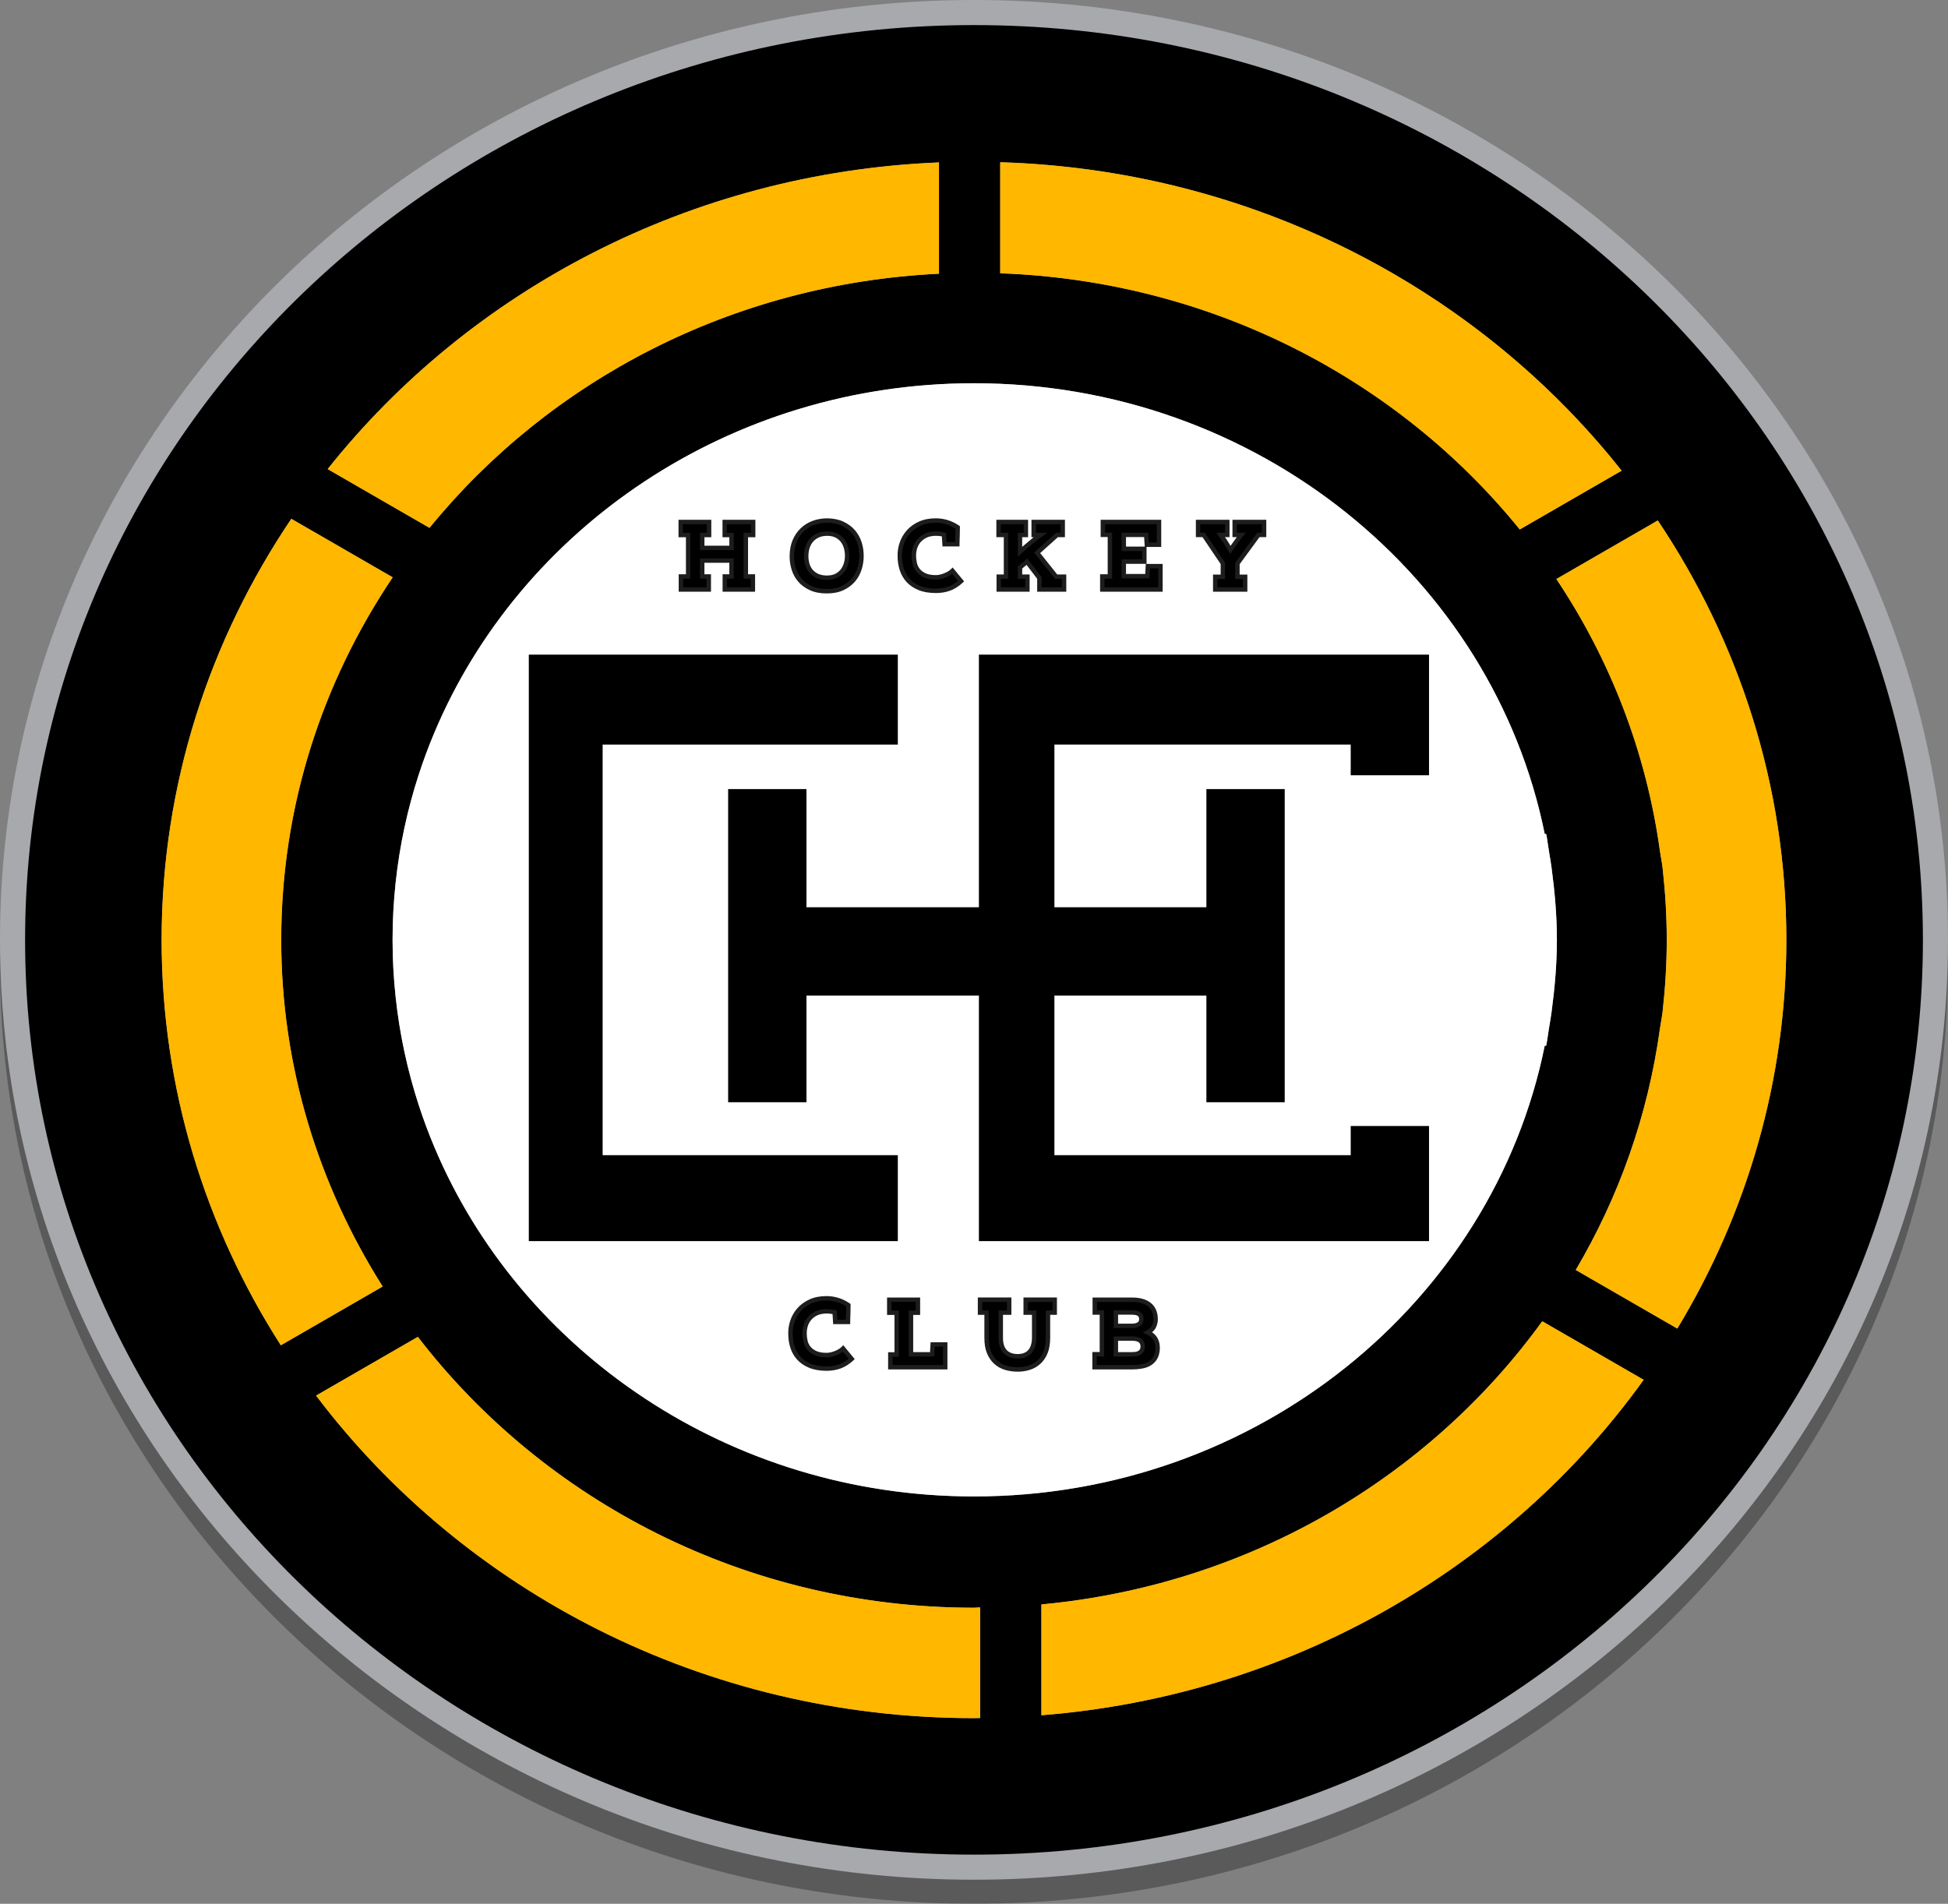 <?xml version="1.0" encoding="utf-8"?>
<!-- Generator: Adobe Illustrator 16.0.0, SVG Export Plug-In . SVG Version: 6.00 Build 0)  -->
<!DOCTYPE svg PUBLIC "-//W3C//DTD SVG 1.1//EN" "http://www.w3.org/Graphics/SVG/1.1/DTD/svg11.dtd">
<svg version="1.1" id="Layer_1" xmlns="http://www.w3.org/2000/svg" xmlns:xlink="http://www.w3.org/1999/xlink" x="0px" y="0px"
	 width="116.453px" height="113.833px" viewBox="32.626 3.533 116.453 113.833"
	 enable-background="new 32.626 3.533 116.453 113.833" xml:space="preserve">
<rect x="32.626" y="3.533" width="116.453" height="113.833" fill="#808080" stroke="none"/>
<g id="Layer_3">
	<g>
		<g>
			<g opacity="0.3">
				<g>
					<path d="M90.853,117.366c-32.106,0-58.227-25.21-58.227-56.196c0-30.987,26.12-56.197,58.227-56.197
						c32.105,0,58.226,25.21,58.226,56.197C149.078,92.156,122.958,117.366,90.853,117.366z M90.853,7.973
						c-30.452,0-55.227,23.864-55.227,53.197s24.774,53.196,55.227,53.196c30.451,0,55.226-23.863,55.226-53.196
						S121.304,7.973,90.853,7.973z M90.884,109.204c-15.99,0-31.14-7.433-40.559-19.88L49.3,87.969l8.693-5.018l0.801,1.041
						c7.632,9.921,19.316,15.609,32.058,15.609c0.173-0.012,0.27-0.018,0.368-0.018h1.5v9.58L90.884,109.204z M53.771,88.854
						c8.674,10.609,21.925,17.011,35.95,17.338v-3.603c-12.793-0.317-24.513-5.996-32.486-15.735L53.771,88.854z M93.382,109.154
						v-9.616l1.361-0.126c11.624-1.083,22.145-7.029,28.864-16.314L124.4,82l8.669,5.005l-0.966,1.347
						c-8.583,11.953-22.106,19.488-37.104,20.676L93.382,109.154z M96.382,102.251v3.631c12.904-1.448,24.52-7.907,32.292-17.95
						l-3.448-1.99C118.254,94.949,107.87,100.822,96.382,102.251z M90.853,95.95c-15.95,0-29.862-9.817-34.619-24.431
						c-0.718-2.207-1.206-4.493-1.45-6.794c-0.125-1.176-0.189-2.373-0.189-3.556c0-1.184,0.063-2.38,0.189-3.557
						c0.245-2.301,0.732-4.587,1.45-6.793c4.757-14.613,18.669-24.431,34.619-24.431c16.896,0,31.55,11.262,35.322,26.951h0.027
						l0.33,1.208c0.046,0.232,0.08,0.468,0.114,0.704l0.082,0.527c0.051,0.298,0.101,0.596,0.141,0.897
						c0.225,1.688,0.329,3.117,0.329,4.492c0,1.376-0.104,2.804-0.329,4.494c-0.036,0.274-0.082,0.547-0.128,0.82l-0.094,0.598
						c-0.035,0.237-0.07,0.478-0.116,0.711l-0.24,1.207h-0.116C122.402,84.688,107.749,95.95,90.853,95.95z M90.853,29.389
						c-14.647,0-27.413,8.985-31.766,22.359c-0.653,2.008-1.097,4.088-1.319,6.182c-0.114,1.072-0.172,2.162-0.172,3.24
						c0,1.077,0.058,2.167,0.172,3.238c0.222,2.096,0.666,4.176,1.319,6.184C63.44,83.965,76.206,92.95,90.853,92.95
						c15.903,0,29.634-10.829,32.647-25.748l0.283-1.216c0.04-0.238,0.08-0.476,0.111-0.716c0.207-1.559,0.304-2.861,0.304-4.102
						c0-1.24-0.097-2.542-0.304-4.098c-0.035-0.267-0.079-0.529-0.124-0.791l-0.062-0.389l-0.209-0.754
						C120.486,40.217,106.756,29.389,90.853,29.389z M48.924,87.427l-0.772-1.206c-4.817-7.531-7.363-16.193-7.363-25.051
						c0-9.249,2.77-18.245,8.01-26.015l0.782-1.16l8.662,5.001l-0.896,1.333c-4.192,6.235-6.409,13.442-6.409,20.84
						c0,6.999,2.017,13.89,5.833,19.925l0.834,1.32L48.924,87.427z M50.522,38.003c-4.41,6.999-6.734,14.979-6.734,23.167
						c0,7.809,2.118,15.458,6.138,22.214l3.499-2.021c-3.595-6.189-5.488-13.139-5.488-20.193c0-7.468,2.087-14.752,6.05-21.166
						L50.522,38.003z M133.421,86.445l-8.658-4.997l0.771-1.306c2.529-4.277,4.157-8.942,4.838-13.866
						c0.022-0.166,0.052-0.335,0.082-0.504c0.027-0.156,0.056-0.313,0.073-0.473c0.161-1.445,0.239-2.796,0.239-4.132
						s-0.078-2.687-0.239-4.13c-0.018-0.16-0.046-0.316-0.073-0.472c-0.03-0.169-0.06-0.339-0.082-0.511
						c-0.777-5.618-2.78-10.878-5.952-15.628l-0.89-1.332l8.665-5.003l0.781,1.165c5.194,7.749,7.939,16.708,7.939,25.912
						c0,8.425-2.329,16.729-6.735,24.019L133.421,86.445z M128.863,80.352l3.49,2.015c3.643-6.507,5.563-13.804,5.563-21.195
						c0-8.145-2.302-16.089-6.669-23.065l-3.47,2.003c2.929,4.771,4.8,9.993,5.567,15.542c0.018,0.137,0.041,0.267,0.063,0.396
						c0.039,0.219,0.076,0.438,0.102,0.661c0.173,1.554,0.257,3.014,0.257,4.461c0,1.447-0.084,2.907-0.257,4.463
						c-0.025,0.223-0.063,0.442-0.102,0.662c-0.022,0.129-0.046,0.258-0.063,0.389C132.678,71.505,131.173,76.096,128.863,80.352z
						 M123.119,38.571l-0.806-0.995c-7.257-8.957-18.172-14.338-29.949-14.764l-1.446-0.052v-9.634l1.546,0.047
						c1.93,0.06,3.867,0.226,5.76,0.495c12.985,1.845,24.534,8.421,32.521,18.516l1.077,1.362L123.119,38.571z M93.919,19.89
						c11.653,0.799,22.42,6.131,29.901,14.812l3.466-2.001c-7.448-8.727-17.852-14.409-29.483-16.063
						c-1.278-0.182-2.579-0.313-3.884-0.395V19.89z M58.657,38.473l-8.702-5.022l1.084-1.362
						c9.072-11.405,22.798-18.294,37.659-18.901l1.561-0.064v9.646l-1.428,0.069C77.3,23.395,66.596,28.732,59.463,37.483
						L58.657,38.473z M54.5,32.609l3.462,1.999c7.35-8.474,17.897-13.755,29.297-14.675v-3.661
						C74.464,17.202,62.686,23.078,54.5,32.609z"/>
				</g>
				<path d="M90.853,6.473c-31.329,0-56.727,24.488-56.727,54.697c0,30.208,25.397,54.696,56.727,54.696
					c31.328,0,56.726-24.488,56.726-54.696C147.578,30.961,122.181,6.473,90.853,6.473 M92.419,14.673
					c1.894,0.058,3.761,0.22,5.595,0.48c12.835,1.824,24.048,8.473,31.555,17.962l-6.09,3.516
					c-7.277-8.983-18.438-14.862-31.06-15.318V14.673z M125.382,56.873c0.188,1.41,0.316,2.837,0.316,4.296
					s-0.129,2.887-0.316,4.297c-0.045,0.342-0.105,0.678-0.161,1.017c-0.056,0.339-0.095,0.683-0.161,1.017h-0.089
					c-3.098,15.334-17.215,26.951-34.118,26.951c-15.572,0-28.785-9.855-33.192-23.395c-0.678-2.084-1.147-4.252-1.385-6.489
					c-0.119-1.117-0.181-2.25-0.181-3.397s0.062-2.281,0.181-3.398c0.237-2.235,0.707-4.405,1.385-6.488
					c4.407-13.539,17.62-23.395,33.192-23.395c16.903,0,31.021,11.618,34.118,26.951h0.09c0.066,0.335,0.104,0.679,0.16,1.017
					C125.277,56.195,125.337,56.532,125.382,56.873 M88.759,14.685v6.654c-12.362,0.597-23.281,6.391-30.458,15.196l-6.088-3.514
					C60.697,22.355,73.868,15.293,88.759,14.685 M49.415,85.411c-4.519-7.063-7.127-15.366-7.127-24.241
					c0-9.273,2.855-17.913,7.754-25.176l6.06,3.499c-4.2,6.247-6.664,13.679-6.664,21.677c0,7.602,2.242,14.68,6.064,20.727
					L49.415,85.411z M91.221,107.695l-0.368,0.009c-16.164,0-30.498-7.611-39.331-19.285l6.084-3.512
					c7.546,9.809,19.607,16.194,33.247,16.194c0.124,0,0.244-0.018,0.368-0.018V107.695z M94.882,107.532v-6.628
					c12.397-1.153,23.18-7.586,29.94-16.93l6.063,3.5C122.838,98.684,109.806,106.352,94.882,107.532 M126.825,80.907
					c2.58-4.363,4.315-9.234,5.033-14.425c0.046-0.341,0.122-0.673,0.16-1.017c0.157-1.413,0.248-2.844,0.248-4.297
					s-0.091-2.884-0.248-4.296c-0.038-0.343-0.114-0.675-0.16-1.017c-0.82-5.933-2.978-11.45-6.191-16.262l6.063-3.501
					c4.855,7.243,7.686,15.846,7.686,25.076c0,8.463-2.381,16.396-6.519,23.241L126.825,80.907z"/>
			</g>
			<g>
				<g>
					<path fill="#A7A9AC" d="M90.853,115.926c-32.106,0-58.227-25.209-58.227-56.196S58.746,3.533,90.853,3.533
						c32.105,0,58.226,25.21,58.226,56.197S122.958,115.926,90.853,115.926z M90.853,6.533c-30.452,0-55.227,23.864-55.227,53.197
						c0,29.333,24.774,53.196,55.227,53.196c30.451,0,55.226-23.863,55.226-53.196C146.078,30.397,121.304,6.533,90.853,6.533z
						 M90.884,107.764c-15.99,0-31.14-7.432-40.559-19.88L49.3,86.527l8.693-5.018l0.801,1.041
						c7.632,9.922,19.316,15.61,32.058,15.61c0.173-0.013,0.27-0.019,0.368-0.019h1.5v9.58L90.884,107.764z M53.771,87.412
						c8.674,10.609,21.925,17.011,35.95,17.338v-3.602c-12.793-0.317-24.513-5.996-32.486-15.735L53.771,87.412z M93.382,107.715
						v-9.617l1.361-0.125c11.624-1.084,22.145-7.029,28.864-16.315l0.793-1.097l8.669,5.004l-0.966,1.347
						c-8.583,11.953-22.106,19.489-37.104,20.677L93.382,107.715z M96.382,100.811v3.631c12.904-1.448,24.52-7.906,32.292-17.949
						l-3.448-1.991C118.254,93.509,107.87,99.382,96.382,100.811z M90.853,94.51c-15.95,0-29.862-9.816-34.619-24.431
						c-0.718-2.206-1.206-4.492-1.45-6.793c-0.125-1.176-0.189-2.373-0.189-3.556c0-1.184,0.063-2.38,0.189-3.557
						c0.245-2.301,0.732-4.587,1.45-6.793c4.757-14.613,18.669-24.431,34.619-24.431c16.896,0,31.55,11.262,35.322,26.951h0.027
						l0.33,1.208c0.046,0.232,0.08,0.468,0.114,0.704l0.082,0.527c0.051,0.298,0.101,0.596,0.141,0.897
						c0.225,1.688,0.329,3.117,0.329,4.492c0,1.376-0.104,2.804-0.329,4.494c-0.036,0.274-0.082,0.546-0.128,0.82l-0.094,0.598
						c-0.035,0.238-0.07,0.477-0.116,0.711l-0.24,1.208h-0.116C122.402,83.247,107.749,94.51,90.853,94.51z M90.853,27.949
						c-14.647,0-27.413,8.985-31.766,22.359c-0.653,2.008-1.097,4.088-1.319,6.182c-0.114,1.072-0.172,2.162-0.172,3.24
						c0,1.077,0.058,2.167,0.172,3.238c0.222,2.095,0.666,4.175,1.319,6.183C63.44,82.523,76.206,91.51,90.853,91.51
						c15.903,0,29.634-10.828,32.647-25.748l0.283-1.216c0.04-0.238,0.08-0.476,0.111-0.716c0.207-1.558,0.304-2.86,0.304-4.101
						c0-1.24-0.097-2.542-0.304-4.098c-0.035-0.267-0.079-0.529-0.124-0.791l-0.062-0.389l-0.209-0.754
						C120.486,38.777,106.756,27.949,90.853,27.949z M48.924,85.986l-0.772-1.207c-4.817-7.531-7.363-16.193-7.363-25.049
						c0-9.249,2.77-18.245,8.01-26.015l0.782-1.16l8.662,5.001l-0.896,1.333c-4.192,6.235-6.409,13.442-6.409,20.84
						c0,6.999,2.017,13.888,5.833,19.923l0.834,1.32L48.924,85.986z M50.522,36.563c-4.41,6.999-6.734,14.979-6.734,23.167
						c0,7.808,2.118,15.458,6.138,22.213l3.499-2.021c-3.595-6.189-5.488-13.138-5.488-20.193c0-7.468,2.087-14.752,6.05-21.166
						L50.522,36.563z M133.421,85.005l-8.658-4.997l0.771-1.305c2.529-4.278,4.157-8.943,4.838-13.866
						c0.022-0.166,0.052-0.335,0.082-0.503c0.027-0.157,0.056-0.313,0.073-0.473c0.161-1.444,0.239-2.795,0.239-4.131
						c0-1.335-0.078-2.687-0.239-4.13c-0.018-0.16-0.046-0.316-0.073-0.472c-0.03-0.169-0.06-0.339-0.082-0.511
						c-0.777-5.618-2.78-10.878-5.952-15.628l-0.89-1.332l8.665-5.003l0.781,1.165c5.194,7.749,7.939,16.708,7.939,25.912
						c0,8.423-2.329,16.729-6.735,24.017L133.421,85.005z M128.863,78.911l3.49,2.014c3.643-6.506,5.563-13.803,5.563-21.195
						c0-8.145-2.302-16.089-6.669-23.065l-3.47,2.003c2.929,4.771,4.8,9.993,5.567,15.542c0.018,0.137,0.041,0.267,0.063,0.396
						c0.039,0.219,0.076,0.438,0.102,0.661c0.173,1.554,0.257,3.014,0.257,4.461s-0.084,2.908-0.257,4.462
						c-0.025,0.223-0.063,0.442-0.102,0.662c-0.022,0.129-0.046,0.258-0.063,0.389C132.678,70.064,131.173,74.654,128.863,78.911z
						 M123.119,37.131l-0.806-0.995c-7.257-8.957-18.172-14.338-29.949-14.764l-1.446-0.052v-9.634l1.546,0.047
						c1.93,0.06,3.867,0.226,5.76,0.495c12.985,1.845,24.534,8.421,32.521,18.516l1.077,1.362L123.119,37.131z M93.919,18.45
						c11.653,0.799,22.42,6.131,29.901,14.812l3.466-2.001c-7.448-8.727-17.852-14.409-29.483-16.063
						c-1.278-0.182-2.579-0.313-3.884-0.395V18.45z M58.657,37.033l-8.702-5.022l1.084-1.362
						c9.072-11.405,22.798-18.294,37.659-18.901l1.561-0.064v9.646l-1.428,0.069C77.3,21.955,66.596,27.292,59.463,36.043
						L58.657,37.033z M54.5,31.169l3.462,1.999c7.35-8.474,17.897-13.755,29.297-14.675v-3.661
						C74.464,15.762,62.686,21.638,54.5,31.169z"/>
				</g>
				<path d="M90.853,5.033c-31.329,0-56.727,24.488-56.727,54.697c0,30.208,25.397,54.696,56.727,54.696
					c31.328,0,56.726-24.488,56.726-54.696C147.578,29.521,122.181,5.033,90.853,5.033 M92.419,13.233
					c1.894,0.058,3.761,0.22,5.595,0.48c12.835,1.824,24.048,8.473,31.555,17.962l-6.09,3.516
					c-7.277-8.983-18.438-14.862-31.06-15.318V13.233z M125.382,55.433c0.188,1.41,0.316,2.837,0.316,4.296
					s-0.129,2.887-0.316,4.296c-0.045,0.342-0.105,0.678-0.161,1.017c-0.056,0.339-0.095,0.683-0.161,1.017h-0.089
					c-3.098,15.333-17.215,26.951-34.118,26.951c-15.572,0-28.785-9.855-33.192-23.395c-0.678-2.083-1.147-4.252-1.385-6.488
					c-0.119-1.117-0.181-2.25-0.181-3.397s0.062-2.281,0.181-3.398c0.237-2.235,0.707-4.405,1.385-6.488
					c4.407-13.539,17.62-23.395,33.192-23.395c16.903,0,31.021,11.618,34.118,26.951h0.09c0.066,0.335,0.104,0.679,0.16,1.017
					C125.277,54.755,125.337,55.092,125.382,55.433 M88.759,13.245v6.654c-12.362,0.597-23.281,6.391-30.458,15.196l-6.088-3.514
					C60.697,20.916,73.868,13.854,88.759,13.245 M49.415,83.971c-4.519-7.063-7.127-15.365-7.127-24.241
					c0-9.273,2.855-17.913,7.754-25.176l6.06,3.499c-4.2,6.247-6.664,13.679-6.664,21.677c0,7.6,2.242,14.679,6.064,20.726
					L49.415,83.971z M91.221,106.256l-0.368,0.008c-16.164,0-30.498-7.611-39.331-19.285l6.084-3.512
					c7.546,9.809,19.607,16.195,33.247,16.195c0.124,0,0.244-0.018,0.368-0.018V106.256z M94.882,106.092v-6.627
					c12.397-1.154,23.18-7.586,29.94-16.93l6.063,3.5C122.838,97.242,109.806,104.91,94.882,106.092 M126.825,79.467
					c2.58-4.363,4.315-9.234,5.033-14.425c0.046-0.341,0.122-0.673,0.16-1.017c0.157-1.412,0.248-2.844,0.248-4.296
					s-0.091-2.884-0.248-4.296c-0.038-0.343-0.114-0.675-0.16-1.017c-0.82-5.933-2.978-11.45-6.191-16.262l6.063-3.501
					c4.855,7.243,7.686,15.846,7.686,25.076c0,8.462-2.381,16.397-6.519,23.242L126.825,79.467z"/>
			</g>
		</g>
		<path fill="#FFFFFF" d="M125.382,55.433c-0.045-0.341-0.104-0.678-0.161-1.017c-0.056-0.338-0.095-0.682-0.16-1.017h-0.09
			c-3.098-15.333-17.215-26.951-34.118-26.951c-14.599,0-27.124,8.663-32.264,20.901c-0.344,0.816-0.653,1.648-0.929,2.494
			c-0.678,2.083-1.147,4.253-1.385,6.488c-0.119,1.117-0.181,2.251-0.181,3.398s0.063,2.28,0.181,3.397
			c0.237,2.236,0.707,4.405,1.385,6.488c0.275,0.846,0.585,1.678,0.929,2.493c5.14,12.238,17.665,20.9,32.264,20.9
			c16.903,0,31.021-11.617,34.118-26.951h0.089c0.066-0.334,0.105-0.678,0.161-1.017c0.057-0.339,0.116-0.675,0.161-1.017
			c0.188-1.41,0.316-2.837,0.316-4.296S125.569,56.843,125.382,55.433"/>
		<path fill="#FFB700" d="M49.438,59.729c0-7.998,2.464-15.43,6.663-21.676l-6.06-3.499c-4.898,7.263-7.754,15.903-7.754,25.176
			c0,8.875,2.608,17.176,7.127,24.241l6.087-3.516C51.68,74.408,49.438,67.329,49.438,59.729"/>
		<path fill="#FFB700" d="M88.759,19.899v-6.654c-14.891,0.608-28.062,7.67-36.546,18.336l6.088,3.514
			C65.478,26.291,76.396,20.497,88.759,19.899"/>
		<path fill="#FFB700" d="M94.882,99.465v6.627c14.924-1.182,27.956-8.85,36.003-20.057l-6.063-3.5
			C118.062,91.879,107.279,98.311,94.882,99.465"/>
		<path fill="#FFB700" d="M123.479,35.192l6.09-3.516C123,23.373,113.594,17.245,102.747,14.62c-1.55-0.375-3.129-0.678-4.732-0.906
			c-1.834-0.261-3.701-0.422-5.595-0.48v6.64C105.042,20.33,116.202,26.209,123.479,35.192"/>
		<path fill="#FFB700" d="M57.605,83.467l-6.084,3.512c8.833,11.674,23.167,19.285,39.331,19.285l0.368-0.008v-6.611
			c-0.124,0-0.244,0.019-0.368,0.019C77.213,99.662,65.151,93.275,57.605,83.467"/>
		<path fill="#FFB700" d="M131.73,34.654l-6.063,3.5c3.214,4.813,5.371,10.329,6.191,16.262c0.047,0.341,0.122,0.673,0.16,1.017
			c0.157,1.412,0.248,2.843,0.248,4.296s-0.091,2.884-0.248,4.296c-0.038,0.344-0.113,0.676-0.16,1.017
			c-0.718,5.19-2.453,10.062-5.033,14.425l6.072,3.504c4.138-6.844,6.519-14.777,6.519-23.241
			C139.416,50.5,136.586,41.897,131.73,34.654"/>
		<polygon points="118.054,42.675 118.054,49.888 113.373,49.888 113.373,48.052 95.659,48.052 95.659,57.78 104.745,57.78 
			104.745,50.714 109.427,50.714 109.427,69.438 104.745,69.438 104.745,63.059 95.659,63.059 95.659,72.604 113.373,72.604 
			113.373,70.859 118.054,70.859 118.054,77.742 91.146,77.742 91.146,63.059 80.837,63.059 80.837,69.438 76.155,69.438 
			76.155,50.714 80.837,50.714 80.837,57.78 91.146,57.78 91.146,42.675 		"/>
		<polygon points="68.652,72.604 86.298,72.604 86.298,77.742 64.239,77.742 64.239,42.675 86.298,42.675 86.298,48.053 
			68.652,48.053 		"/>
		<path d="M82.038,81.16c0.23,0,0.456,0.035,0.677,0.104c0.222,0.068,0.431,0.172,0.627,0.307c0,0.076-0.002,0.158-0.004,0.244
			s-0.003,0.175-0.005,0.263c-0.002,0.09-0.005,0.176-0.01,0.264c-0.004,0.086-0.005,0.166-0.005,0.238h-0.762l-0.034-0.576
			c-0.158-0.039-0.319-0.06-0.484-0.06c-0.235,0-0.436,0.041-0.603,0.119c-0.168,0.078-0.306,0.183-0.413,0.31
			s-0.186,0.271-0.233,0.43c-0.047,0.16-0.07,0.318-0.066,0.478c0,0.152,0.019,0.307,0.055,0.457
			c0.036,0.152,0.104,0.289,0.202,0.41s0.232,0.221,0.403,0.297c0.172,0.076,0.39,0.115,0.655,0.115c0.076,0,0.16-0.011,0.25-0.029
			c0.091-0.018,0.182-0.045,0.271-0.08s0.177-0.076,0.26-0.123c0.082-0.049,0.152-0.102,0.21-0.16l0.514,0.623
			c-0.22,0.203-0.452,0.352-0.697,0.441c-0.246,0.09-0.516,0.137-0.808,0.137c-0.385,0-0.714-0.057-0.986-0.168
			c-0.273-0.111-0.496-0.264-0.669-0.453c-0.174-0.189-0.301-0.41-0.381-0.66c-0.081-0.25-0.121-0.516-0.121-0.797
			c-0.008-0.256,0.032-0.512,0.118-0.766c0.087-0.254,0.219-0.482,0.398-0.685c0.178-0.203,0.404-0.364,0.677-0.489
			C81.348,81.223,81.669,81.16,82.038,81.16"/>
		<g>
			<path fill="#1E1D1D" d="M82.038,85.497c-0.399,0-0.748-0.06-1.036-0.179c-0.288-0.116-0.529-0.279-0.717-0.485
				c-0.186-0.202-0.323-0.44-0.409-0.709c-0.084-0.261-0.127-0.542-0.127-0.837c-0.008-0.266,0.034-0.538,0.125-0.809
				c0.093-0.272,0.236-0.519,0.425-0.729c0.186-0.213,0.429-0.389,0.72-0.521c0.29-0.133,0.632-0.199,1.019-0.199
				c0.241,0,0.481,0.037,0.716,0.109c0.23,0.069,0.453,0.18,0.663,0.323l0.057,0.039v0.069c0,0.074-0.001,0.152-0.003,0.236
				l-0.005,0.271c-0.002,0.091-0.005,0.179-0.01,0.27c-0.004,0.082-0.005,0.159-0.005,0.229v0.132h-1.018l-0.036-0.602
				c-0.323-0.062-0.667-0.037-0.905,0.072c-0.149,0.069-0.273,0.162-0.369,0.274c-0.097,0.114-0.165,0.239-0.208,0.383
				c-0.044,0.147-0.064,0.291-0.061,0.437c0,0.145,0.018,0.287,0.051,0.429c0.031,0.133,0.091,0.253,0.176,0.358
				c0.086,0.104,0.206,0.191,0.354,0.26c0.155,0.068,0.358,0.104,0.602,0.104c0.067,0,0.142-0.009,0.222-0.025
				c0.083-0.018,0.167-0.041,0.251-0.074c0.084-0.033,0.166-0.071,0.243-0.115c0.073-0.043,0.133-0.089,0.181-0.139l0.103-0.104
				l0.686,0.833l-0.092,0.084c-0.234,0.218-0.483,0.374-0.741,0.47C82.628,85.448,82.341,85.497,82.038,85.497z M82.038,81.292
				c-0.348,0-0.654,0.06-0.909,0.176c-0.257,0.118-0.47,0.271-0.632,0.457c-0.166,0.187-0.291,0.4-0.373,0.64
				c-0.081,0.24-0.119,0.48-0.111,0.72c0,0.271,0.039,0.524,0.115,0.76c0.074,0.231,0.193,0.438,0.353,0.612
				c0.161,0.176,0.37,0.316,0.622,0.42c0.257,0.104,0.572,0.158,0.937,0.158c0.272,0,0.528-0.045,0.762-0.129
				c0.192-0.07,0.379-0.183,0.56-0.332l-0.346-0.42c-0.039,0.028-0.081,0.058-0.127,0.084c-0.091,0.053-0.184,0.097-0.279,0.133
				c-0.1,0.039-0.199,0.068-0.295,0.088c-0.096,0.021-0.189,0.031-0.275,0.031c-0.281,0-0.519-0.043-0.709-0.127
				c-0.188-0.084-0.339-0.195-0.452-0.334c-0.111-0.137-0.188-0.293-0.228-0.463c-0.039-0.16-0.058-0.324-0.058-0.488
				c-0.004-0.166,0.02-0.34,0.072-0.514c0.052-0.176,0.14-0.337,0.259-0.478c0.12-0.144,0.274-0.259,0.458-0.345
				c0.317-0.146,0.766-0.17,1.174-0.067l0.094,0.022l0.033,0.549h0.506c0.001-0.035,0.002-0.073,0.004-0.111
				c0.005-0.088,0.008-0.172,0.01-0.261l0.005-0.263c0.001-0.063,0.002-0.119,0.003-0.17c-0.171-0.11-0.35-0.195-0.534-0.252
				C82.467,81.325,82.252,81.292,82.038,81.292z"/>
		</g>
		<polygon points="85.786,82.025 85.786,81.246 87.5,81.246 87.5,82.025 87.084,82.025 87.084,84.51 88.348,84.51 88.382,83.922 
			89.132,83.922 89.132,85.283 85.851,85.283 85.851,84.518 86.23,84.518 86.23,82.025 		"/>
		<g>
			<path fill="#1E1D1D" d="M89.264,85.415h-3.545v-1.029h0.38v-2.229h-0.444v-1.043h1.978v1.043h-0.416v2.221h1.007l0.034-0.588
				h1.006V85.415L89.264,85.415z M85.982,85.15H89v-1.098h-0.494l-0.034,0.588h-1.52v-2.748h0.416v-0.516h-1.45v0.516h0.444v2.756
				h-0.38V85.15L85.982,85.15z"/>
		</g>
		<path d="M93.463,84.627c0.327,0,0.573-0.098,0.738-0.293c0.165-0.193,0.248-0.463,0.248-0.809V82.02h-0.508v-0.772h1.736v0.772
			h-0.404v1.517c0,0.344-0.05,0.633-0.149,0.871c-0.1,0.239-0.234,0.434-0.401,0.584c-0.167,0.147-0.359,0.258-0.576,0.325
			c-0.218,0.066-0.445,0.101-0.684,0.101c-0.25,0-0.486-0.033-0.71-0.099c-0.223-0.065-0.419-0.174-0.591-0.323
			c-0.171-0.147-0.307-0.345-0.406-0.582c-0.101-0.238-0.15-0.529-0.15-0.877V82.02h-0.392v-0.772h1.742v0.772h-0.502v1.517
			c0,0.356,0.087,0.629,0.262,0.813C92.891,84.533,93.14,84.627,93.463,84.627"/>
		<g>
			<path fill="#1E1D1D" d="M93.463,85.548c-0.259,0-0.51-0.034-0.747-0.103c-0.241-0.072-0.457-0.19-0.641-0.353
				c-0.185-0.161-0.333-0.372-0.441-0.631c-0.108-0.256-0.161-0.56-0.161-0.928V82.15h-0.392v-1.037h2.006v1.037h-0.502v1.384
				c0,0.321,0.076,0.563,0.226,0.724c0.149,0.156,0.368,0.236,0.651,0.236c0.289,0,0.497-0.081,0.638-0.246
				c0.144-0.169,0.217-0.412,0.217-0.725V82.15H93.81v-1.037h2v1.037h-0.404v1.384c0,0.358-0.054,0.669-0.159,0.922
				c-0.105,0.254-0.252,0.466-0.436,0.631c-0.182,0.162-0.392,0.281-0.624,0.354C93.956,85.514,93.713,85.548,93.463,85.548z
				 M91.346,81.889h0.392v1.646c0,0.328,0.047,0.605,0.14,0.824c0.092,0.222,0.217,0.4,0.371,0.535
				c0.159,0.139,0.336,0.234,0.542,0.297c0.415,0.119,0.898,0.125,1.318-0.002c0.195-0.063,0.373-0.162,0.526-0.299
				c0.153-0.138,0.277-0.317,0.367-0.535c0.093-0.222,0.14-0.498,0.14-0.82v-1.646h0.404v-0.511h-1.473v0.511h0.508v1.637
				c0,0.377-0.094,0.678-0.279,0.896c-0.19,0.226-0.473,0.339-0.839,0.339c-0.358,0-0.642-0.107-0.843-0.318
				c-0.198-0.209-0.298-0.515-0.298-0.904v-1.646h0.502V81.38h-1.479L91.346,81.889L91.346,81.889z"/>
		</g>
		<path d="M98.06,85.283v-0.777h0.438v-2.492h-0.426v-0.768h2.221c0.207,0,0.398,0.021,0.573,0.066
			c0.175,0.045,0.325,0.114,0.45,0.211c0.124,0.096,0.222,0.219,0.291,0.365c0.069,0.147,0.104,0.327,0.104,0.538
			c0,0.132-0.031,0.269-0.095,0.41c-0.064,0.142-0.189,0.265-0.378,0.363c0.396,0.174,0.594,0.485,0.594,0.94
			c-0.008,0.234-0.055,0.424-0.141,0.572c-0.087,0.148-0.201,0.266-0.344,0.35s-0.304,0.144-0.484,0.172
			c-0.181,0.031-0.371,0.048-0.57,0.048L98.06,85.283L98.06,85.283z M99.334,82.809h0.952c0.119,0,0.215-0.012,0.288-0.037
			c0.073-0.024,0.131-0.057,0.173-0.096c0.043-0.037,0.071-0.08,0.087-0.129c0.015-0.049,0.022-0.096,0.022-0.141
			c0-0.135-0.044-0.234-0.133-0.301c-0.088-0.064-0.232-0.099-0.432-0.099h-0.958L99.334,82.809L99.334,82.809z M99.334,84.51h0.958
			c0.058,0,0.123-0.004,0.198-0.01c0.075-0.008,0.146-0.027,0.214-0.059c0.067-0.031,0.122-0.078,0.167-0.142
			c0.044-0.063,0.066-0.151,0.066-0.264c0-0.093-0.018-0.168-0.052-0.228c-0.034-0.061-0.082-0.106-0.142-0.145
			s-0.129-0.061-0.208-0.074c-0.078-0.014-0.162-0.021-0.25-0.021h-0.952L99.334,84.51L99.334,84.51z"/>
		<g>
			<path fill="#1E1D1D" d="M100.292,85.415h-2.364v-1.041h0.438v-2.229H97.94v-1.03h2.353c0.22,0,0.424,0.022,0.606,0.069
				c0.191,0.051,0.358,0.129,0.497,0.234c0.141,0.107,0.252,0.247,0.33,0.413c0.077,0.165,0.116,0.364,0.116,0.596
				c0,0.149-0.035,0.306-0.106,0.464c-0.049,0.111-0.13,0.213-0.24,0.301c0.311,0.207,0.468,0.526,0.468,0.951
				c-0.009,0.262-0.061,0.469-0.158,0.639c-0.1,0.169-0.23,0.303-0.391,0.396c-0.159,0.095-0.338,0.157-0.53,0.188
				C100.697,85.398,100.498,85.415,100.292,85.415z M98.191,85.15h2.101c0.191,0,0.375-0.016,0.548-0.045
				c0.161-0.025,0.309-0.078,0.439-0.154c0.122-0.072,0.222-0.174,0.297-0.303c0.074-0.129,0.116-0.301,0.123-0.512
				c0-0.395-0.169-0.662-0.515-0.814l-0.25-0.11l0.241-0.128c0.161-0.085,0.268-0.186,0.319-0.3
				c0.055-0.124,0.083-0.244,0.083-0.356c0-0.191-0.031-0.354-0.091-0.482c-0.061-0.127-0.146-0.234-0.253-0.316
				c-0.109-0.084-0.245-0.146-0.402-0.188c-0.16-0.041-0.342-0.063-0.54-0.063h-2.089v0.504h0.426v2.757H98.19L98.191,85.15
				L98.191,85.15z M100.292,84.643h-1.09v-1.203h1.084c0.092,0,0.184,0.008,0.272,0.022c0.1,0.017,0.184,0.047,0.255,0.093
				c0.081,0.051,0.144,0.114,0.188,0.191c0.045,0.077,0.068,0.176,0.068,0.291c0,0.138-0.03,0.251-0.089,0.338
				c-0.061,0.084-0.135,0.146-0.221,0.188c-0.083,0.037-0.167,0.061-0.256,0.068C100.422,84.639,100.353,84.643,100.292,84.643z
				 M99.466,84.378h0.826c0.055,0,0.116-0.004,0.188-0.01c0.058-0.007,0.113-0.021,0.17-0.048c0.045-0.021,0.082-0.053,0.114-0.098
				c0.027-0.039,0.042-0.104,0.042-0.187c0-0.065-0.012-0.122-0.034-0.16c-0.022-0.04-0.054-0.071-0.097-0.099
				s-0.096-0.045-0.161-0.057c-0.071-0.014-0.147-0.021-0.228-0.021h-0.82V84.378z M100.286,82.939h-1.084v-1.063h1.09
				c0.229,0,0.396,0.04,0.51,0.123c0.124,0.093,0.187,0.229,0.187,0.407c0,0.057-0.009,0.115-0.028,0.179
				c-0.023,0.075-0.066,0.14-0.127,0.19c-0.051,0.048-0.123,0.089-0.216,0.121C100.531,82.926,100.423,82.939,100.286,82.939z
				 M99.466,82.677h0.82c0.105,0,0.188-0.01,0.245-0.03c0.057-0.02,0.099-0.041,0.126-0.066c0.027-0.023,0.043-0.046,0.051-0.072
				c0.011-0.035,0.017-0.068,0.017-0.101c0-0.121-0.046-0.169-0.08-0.195c-0.036-0.026-0.131-0.071-0.353-0.071h-0.826V82.677z"/>
		</g>
		<polygon points="77.632,38.001 77.632,38.78 75.954,38.78 75.954,38.001 76.357,38.001 76.357,37.049 74.604,37.049 
			74.604,38.001 74.996,38.001 74.996,38.78 73.33,38.78 73.33,38.001 73.763,38.001 73.763,35.521 73.318,35.521 73.318,34.743 
			75.014,34.743 75.014,35.521 74.604,35.521 74.604,36.294 76.357,36.294 76.357,35.521 75.948,35.521 75.948,34.743 
			77.649,34.743 77.649,35.521 77.211,35.521 77.211,38.001 		"/>
		<g>
			<path fill="#1E1D1D" d="M77.764,38.912h-1.941V37.87h0.403v-0.688h-1.489v0.688h0.392v1.042h-1.93V37.87h0.433v-2.216h-0.444
				v-1.042h1.959v1.042h-0.409v0.509h1.489v-0.509h-0.409v-1.042h1.965v1.042h-0.438v2.216h0.421v1.042H77.764z M76.086,38.648H77.5
				v-0.515h-0.421V35.39h0.438v-0.515H76.08v0.515h0.409v1.036h-2.017V35.39h0.409v-0.515H73.45v0.515h0.444v2.743h-0.433v0.515
				h1.402v-0.515h-0.392v-1.215h2.017v1.215h-0.403L76.086,38.648L76.086,38.648z"/>
		</g>
		<path d="M82.079,34.656c0.35,0.004,0.654,0.066,0.914,0.188c0.259,0.121,0.474,0.281,0.643,0.479
			c0.17,0.198,0.295,0.424,0.375,0.678c0.081,0.254,0.119,0.515,0.115,0.784c0,0.262-0.04,0.518-0.121,0.77
			c-0.08,0.252-0.206,0.476-0.375,0.672s-0.383,0.354-0.643,0.476c-0.26,0.122-0.57,0.182-0.932,0.182
			c-0.373,0-0.691-0.06-0.954-0.179c-0.264-0.119-0.479-0.276-0.649-0.47c-0.169-0.194-0.293-0.416-0.372-0.667
			c-0.079-0.25-0.118-0.507-0.118-0.772c0-0.342,0.056-0.646,0.167-0.911c0.112-0.266,0.264-0.489,0.456-0.672
			c0.192-0.183,0.416-0.321,0.672-0.416C81.513,34.703,81.786,34.656,82.079,34.656 M83.267,36.784
			c0.004-0.153-0.015-0.31-0.055-0.47s-0.106-0.304-0.198-0.433c-0.093-0.129-0.216-0.234-0.37-0.317
			c-0.153-0.083-0.342-0.124-0.564-0.124c-0.204,0-0.383,0.033-0.536,0.098c-0.154,0.065-0.285,0.158-0.393,0.277
			s-0.189,0.261-0.245,0.427c-0.056,0.166-0.084,0.348-0.084,0.548c0,0.169,0.023,0.332,0.069,0.487
			c0.046,0.155,0.119,0.292,0.22,0.41c0.1,0.117,0.229,0.211,0.386,0.283c0.158,0.071,0.348,0.106,0.571,0.106
			c0.215,0,0.398-0.038,0.551-0.115c0.151-0.077,0.275-0.178,0.372-0.303c0.096-0.125,0.166-0.265,0.21-0.418
			C83.245,37.086,83.267,36.935,83.267,36.784"/>
		<g>
			<path fill="#1E1D1D" d="M82.056,39.016c-0.391,0-0.73-0.064-1.009-0.191c-0.278-0.125-0.512-0.295-0.694-0.503
				c-0.181-0.208-0.315-0.448-0.399-0.714c-0.083-0.26-0.124-0.533-0.124-0.812c0-0.358,0.06-0.682,0.177-0.962
				c0.119-0.282,0.283-0.523,0.487-0.716c0.205-0.195,0.446-0.344,0.717-0.444c0.269-0.099,0.561-0.149,0.868-0.149
				c0.368,0.004,0.694,0.071,0.97,0.2c0.276,0.129,0.507,0.301,0.688,0.512c0.181,0.211,0.315,0.455,0.4,0.724
				c0.084,0.265,0.125,0.543,0.121,0.826c0,0.273-0.042,0.545-0.127,0.809c-0.084,0.266-0.219,0.507-0.4,0.718
				c-0.18,0.209-0.411,0.38-0.687,0.509C82.768,38.95,82.435,39.016,82.056,39.016z M82.078,34.788
				c-0.274,0-0.536,0.045-0.775,0.133c-0.237,0.087-0.448,0.217-0.626,0.387c-0.177,0.168-0.32,0.379-0.425,0.627
				c-0.104,0.248-0.157,0.537-0.157,0.86c0,0.251,0.038,0.498,0.112,0.732c0.073,0.231,0.189,0.44,0.346,0.62
				c0.157,0.179,0.36,0.326,0.604,0.436c0.244,0.111,0.547,0.167,0.9,0.167c0.34,0,0.635-0.057,0.875-0.17
				c0.242-0.112,0.443-0.261,0.599-0.442c0.158-0.183,0.275-0.394,0.349-0.626c0.077-0.237,0.115-0.482,0.115-0.73
				c0.003-0.256-0.033-0.506-0.109-0.744c-0.074-0.235-0.191-0.448-0.349-0.632c-0.156-0.183-0.357-0.332-0.599-0.445
				C82.696,34.851,82.407,34.792,82.078,34.788z M82.067,38.208c-0.24,0-0.45-0.04-0.625-0.118c-0.176-0.08-0.321-0.187-0.433-0.318
				c-0.112-0.13-0.195-0.285-0.246-0.458c-0.05-0.168-0.075-0.345-0.075-0.524c0-0.212,0.03-0.411,0.091-0.59
				c0.062-0.183,0.153-0.342,0.272-0.474c0.12-0.132,0.267-0.237,0.438-0.31c0.169-0.072,0.367-0.108,0.588-0.108
				c0.244,0,0.455,0.047,0.627,0.14c0.171,0.092,0.311,0.212,0.415,0.356c0.102,0.143,0.176,0.304,0.219,0.478
				c0.043,0.172,0.063,0.342,0.059,0.505c0,0.161-0.024,0.326-0.071,0.489c-0.048,0.168-0.126,0.323-0.232,0.461
				c-0.108,0.14-0.249,0.254-0.417,0.34C82.508,38.165,82.303,38.208,82.067,38.208z M82.079,35.572
				c-0.185,0-0.348,0.03-0.484,0.088c-0.136,0.058-0.252,0.14-0.346,0.244c-0.096,0.106-0.167,0.23-0.218,0.38
				c-0.051,0.152-0.077,0.322-0.077,0.506c0,0.155,0.021,0.306,0.064,0.45c0.041,0.137,0.105,0.258,0.193,0.361
				c0.087,0.102,0.201,0.186,0.34,0.249c0.274,0.123,0.737,0.131,1.008-0.006c0.133-0.068,0.244-0.158,0.327-0.266
				c0.085-0.111,0.148-0.237,0.188-0.374c0.041-0.14,0.062-0.281,0.062-0.419c0.003-0.143-0.014-0.289-0.051-0.438
				c-0.036-0.142-0.096-0.272-0.178-0.388c-0.081-0.113-0.188-0.204-0.325-0.278C82.448,35.609,82.279,35.572,82.079,35.572z"/>
		</g>
		<path d="M88.573,34.656c0.23,0,0.456,0.035,0.677,0.104c0.222,0.069,0.43,0.171,0.626,0.306c0,0.077-0.001,0.159-0.003,0.245
			c-0.002,0.087-0.004,0.174-0.006,0.263c-0.001,0.088-0.005,0.176-0.009,0.262c-0.004,0.087-0.005,0.167-0.005,0.239h-0.762
			l-0.035-0.577c-0.157-0.038-0.318-0.058-0.483-0.058c-0.235,0-0.436,0.04-0.603,0.118c-0.168,0.079-0.306,0.182-0.413,0.309
			s-0.186,0.27-0.233,0.43c-0.047,0.16-0.07,0.318-0.066,0.476c0,0.153,0.019,0.307,0.055,0.458c0.036,0.152,0.104,0.289,0.202,0.41
			c0.098,0.121,0.232,0.22,0.403,0.297s0.39,0.115,0.655,0.115c0.076,0,0.16-0.01,0.25-0.029c0.091-0.02,0.181-0.046,0.271-0.081
			c0.09-0.034,0.177-0.076,0.26-0.124c0.082-0.048,0.152-0.102,0.21-0.159l0.514,0.623c-0.22,0.204-0.452,0.351-0.698,0.441
			c-0.246,0.09-0.515,0.135-0.807,0.135c-0.385,0-0.714-0.056-0.986-0.167c-0.273-0.111-0.496-0.263-0.67-0.453
			c-0.173-0.19-0.3-0.41-0.38-0.661c-0.081-0.25-0.121-0.515-0.121-0.796c-0.008-0.257,0.031-0.513,0.118-0.767
			c0.087-0.254,0.219-0.482,0.397-0.684c0.179-0.202,0.404-0.366,0.678-0.49C87.883,34.719,88.204,34.656,88.573,34.656"/>
		<g>
			<path fill="#1E1D1D" d="M88.573,38.992c-0.4,0-0.749-0.059-1.036-0.177c-0.289-0.117-0.53-0.281-0.717-0.485
				c-0.186-0.205-0.323-0.444-0.408-0.71c-0.084-0.26-0.127-0.542-0.127-0.836c-0.008-0.269,0.034-0.543,0.125-0.81
				c0.093-0.271,0.235-0.516,0.424-0.728c0.19-0.216,0.433-0.392,0.722-0.523c0.29-0.132,0.632-0.199,1.019-0.199
				c0.242,0,0.483,0.037,0.716,0.109c0.232,0.072,0.454,0.181,0.662,0.323l0.057,0.039v0.07c0,0.078-0.001,0.161-0.003,0.248
				l-0.006,0.263c-0.001,0.088-0.005,0.177-0.009,0.265c-0.004,0.085-0.005,0.163-0.005,0.233v0.132h-1.018l-0.037-0.601
				c-0.327-0.062-0.672-0.038-0.904,0.072c-0.15,0.071-0.274,0.163-0.369,0.274c-0.096,0.113-0.166,0.242-0.208,0.382
				c-0.044,0.146-0.064,0.292-0.061,0.435c0,0.145,0.018,0.289,0.051,0.431c0.032,0.134,0.089,0.25,0.176,0.357
				c0.084,0.104,0.204,0.192,0.355,0.261c0.153,0.068,0.355,0.104,0.601,0.104c0.066,0,0.142-0.009,0.223-0.026
				c0.084-0.018,0.167-0.043,0.252-0.076c0.082-0.031,0.163-0.07,0.241-0.114c0.071-0.042,0.133-0.089,0.183-0.138l0.103-0.103
				l0.686,0.832L90.17,38.38c-0.232,0.215-0.482,0.373-0.743,0.469C89.166,38.944,88.879,38.992,88.573,38.992z M88.573,34.788
				c-0.348,0-0.654,0.059-0.909,0.176c-0.254,0.116-0.467,0.27-0.633,0.458c-0.166,0.187-0.291,0.401-0.372,0.639
				c-0.081,0.236-0.119,0.479-0.111,0.72c0,0.271,0.039,0.524,0.115,0.759c0.074,0.23,0.192,0.436,0.352,0.612
				c0.161,0.175,0.37,0.316,0.622,0.419c0.255,0.104,0.57,0.157,0.937,0.157c0.275,0,0.531-0.043,0.761-0.127
				c0.193-0.071,0.381-0.183,0.561-0.332l-0.347-0.42c-0.039,0.03-0.082,0.058-0.127,0.085c-0.091,0.052-0.185,0.097-0.28,0.133
				c-0.098,0.037-0.193,0.065-0.291,0.086c-0.1,0.021-0.193,0.032-0.278,0.032c-0.283,0-0.522-0.042-0.709-0.126
				c-0.19-0.086-0.342-0.199-0.452-0.335c-0.111-0.136-0.188-0.292-0.228-0.462c-0.039-0.162-0.058-0.326-0.058-0.488
				c-0.004-0.167,0.02-0.341,0.072-0.514c0.053-0.175,0.14-0.336,0.259-0.477c0.119-0.14,0.272-0.255,0.458-0.343
				c0.311-0.146,0.761-0.169,1.173-0.069l0.095,0.023l0.033,0.55h0.507c0.001-0.037,0.002-0.074,0.004-0.113
				c0.004-0.085,0.008-0.171,0.009-0.258l0.006-0.264c0.001-0.06,0.002-0.117,0.002-0.171c-0.169-0.108-0.348-0.192-0.533-0.25
				C89.003,34.821,88.789,34.788,88.573,34.788z"/>
		</g>
		<polygon points="93.603,36.519 94.375,35.85 94.824,35.521 94.421,35.521 94.421,34.743 96.157,34.743 96.157,35.521 
			95.816,35.521 94.628,36.588 95.765,38.013 96.237,38.013 96.237,38.78 94.761,38.78 94.761,38.093 94.018,37.119 93.603,37.459 
			93.603,38.013 94.046,38.013 94.046,38.78 92.333,38.78 92.333,38.013 92.766,38.013 92.766,35.521 92.321,35.521 92.321,34.743 
			93.954,34.743 93.954,35.521 93.603,35.521 		"/>
		<g>
			<path fill="#1E1D1D" d="M96.369,38.912h-1.74v-0.774l-0.634-0.83l-0.261,0.214v0.359h0.443v1.031H92.2v-1.031h0.433v-2.228
				h-0.444v-1.042h1.896v1.042h-0.352v0.577l0.687-0.577h-0.132v-1.042h2v1.042h-0.422l-1.059,0.951l1.02,1.277h0.541L96.369,38.912
				L96.369,38.912z M94.893,38.648h1.213v-0.503h-0.404l-1.254-1.571l1.318-1.184h0.26v-0.515h-1.473v0.515h0.675l-0.774,0.567
				l-0.982,0.852V35.39h0.352v-0.515h-1.369v0.515h0.444v2.755h-0.433v0.503h1.449v-0.503h-0.443v-0.748l0.569-0.467l0.853,1.119
				L94.893,38.648L94.893,38.648z"/>
		</g>
		<polygon points="101.215,37.984 101.249,37.384 101.999,37.384 101.999,38.78 98.521,38.78 98.521,38.001 98.977,38.001 
			98.977,35.51 98.556,35.51 98.556,34.743 101.913,34.743 101.913,36.104 101.186,36.104 101.146,35.515 99.808,35.515 
			99.808,36.346 101.036,36.346 101.036,37.113 99.808,37.113 99.808,37.984 		"/>
		<g>
			<path fill="#1E1D1D" d="M102.131,38.912H98.39V37.87h0.455v-2.228h-0.421v-1.031h3.621v1.625h-0.877v1.009h-1.229v0.607h1.15
				l0.034-0.6h1.007L102.131,38.912L102.131,38.912z M98.653,38.648h3.214v-1.132h-0.493l-0.034,0.6h-1.664v-1.134h1.229v-0.503
				h-1.229v-1.095h1.593l0.04,0.589h0.473v-1.098h-3.094v0.503h0.421v2.755h-0.455L98.653,38.648L98.653,38.648z M99.939,36.214
				h1.121l-0.038-0.567h-1.083V36.214z"/>
		</g>
		<polygon points="107.063,38.019 107.063,38.78 105.274,38.78 105.274,38.019 105.73,38.019 105.73,37.217 104.583,35.515 
			104.248,35.515 104.248,34.743 105.996,34.743 105.996,35.515 105.598,35.515 105.863,35.89 106.181,36.41 106.544,35.885 
			106.832,35.515 106.435,35.515 106.435,34.743 108.193,34.743 108.193,35.515 107.854,35.515 106.602,37.223 106.602,38.019 		"/>
		<g>
			<path fill="#1E1D1D" d="M107.194,38.912h-2.052v-1.025h0.456v-0.629l-1.086-1.61h-0.396v-1.036h2.012v1.036h-0.275l0.118,0.167
				l0.217,0.354l0.374-0.521h-0.259v-1.036h2.022v1.036h-0.405l-1.187,1.619v0.621h0.461V38.912z M105.406,38.648h1.524V38.15
				h-0.461v-0.97l1.316-1.796h0.275v-0.509h-1.495v0.509h0.536l-0.454,0.583l-0.475,0.686l-0.423-0.692l-0.408-0.576h0.521v-0.509
				h-1.484v0.509h0.273l1.209,1.793v0.974h-0.456v0.496H105.406z"/>
		</g>
	</g>
</g>
</svg>
